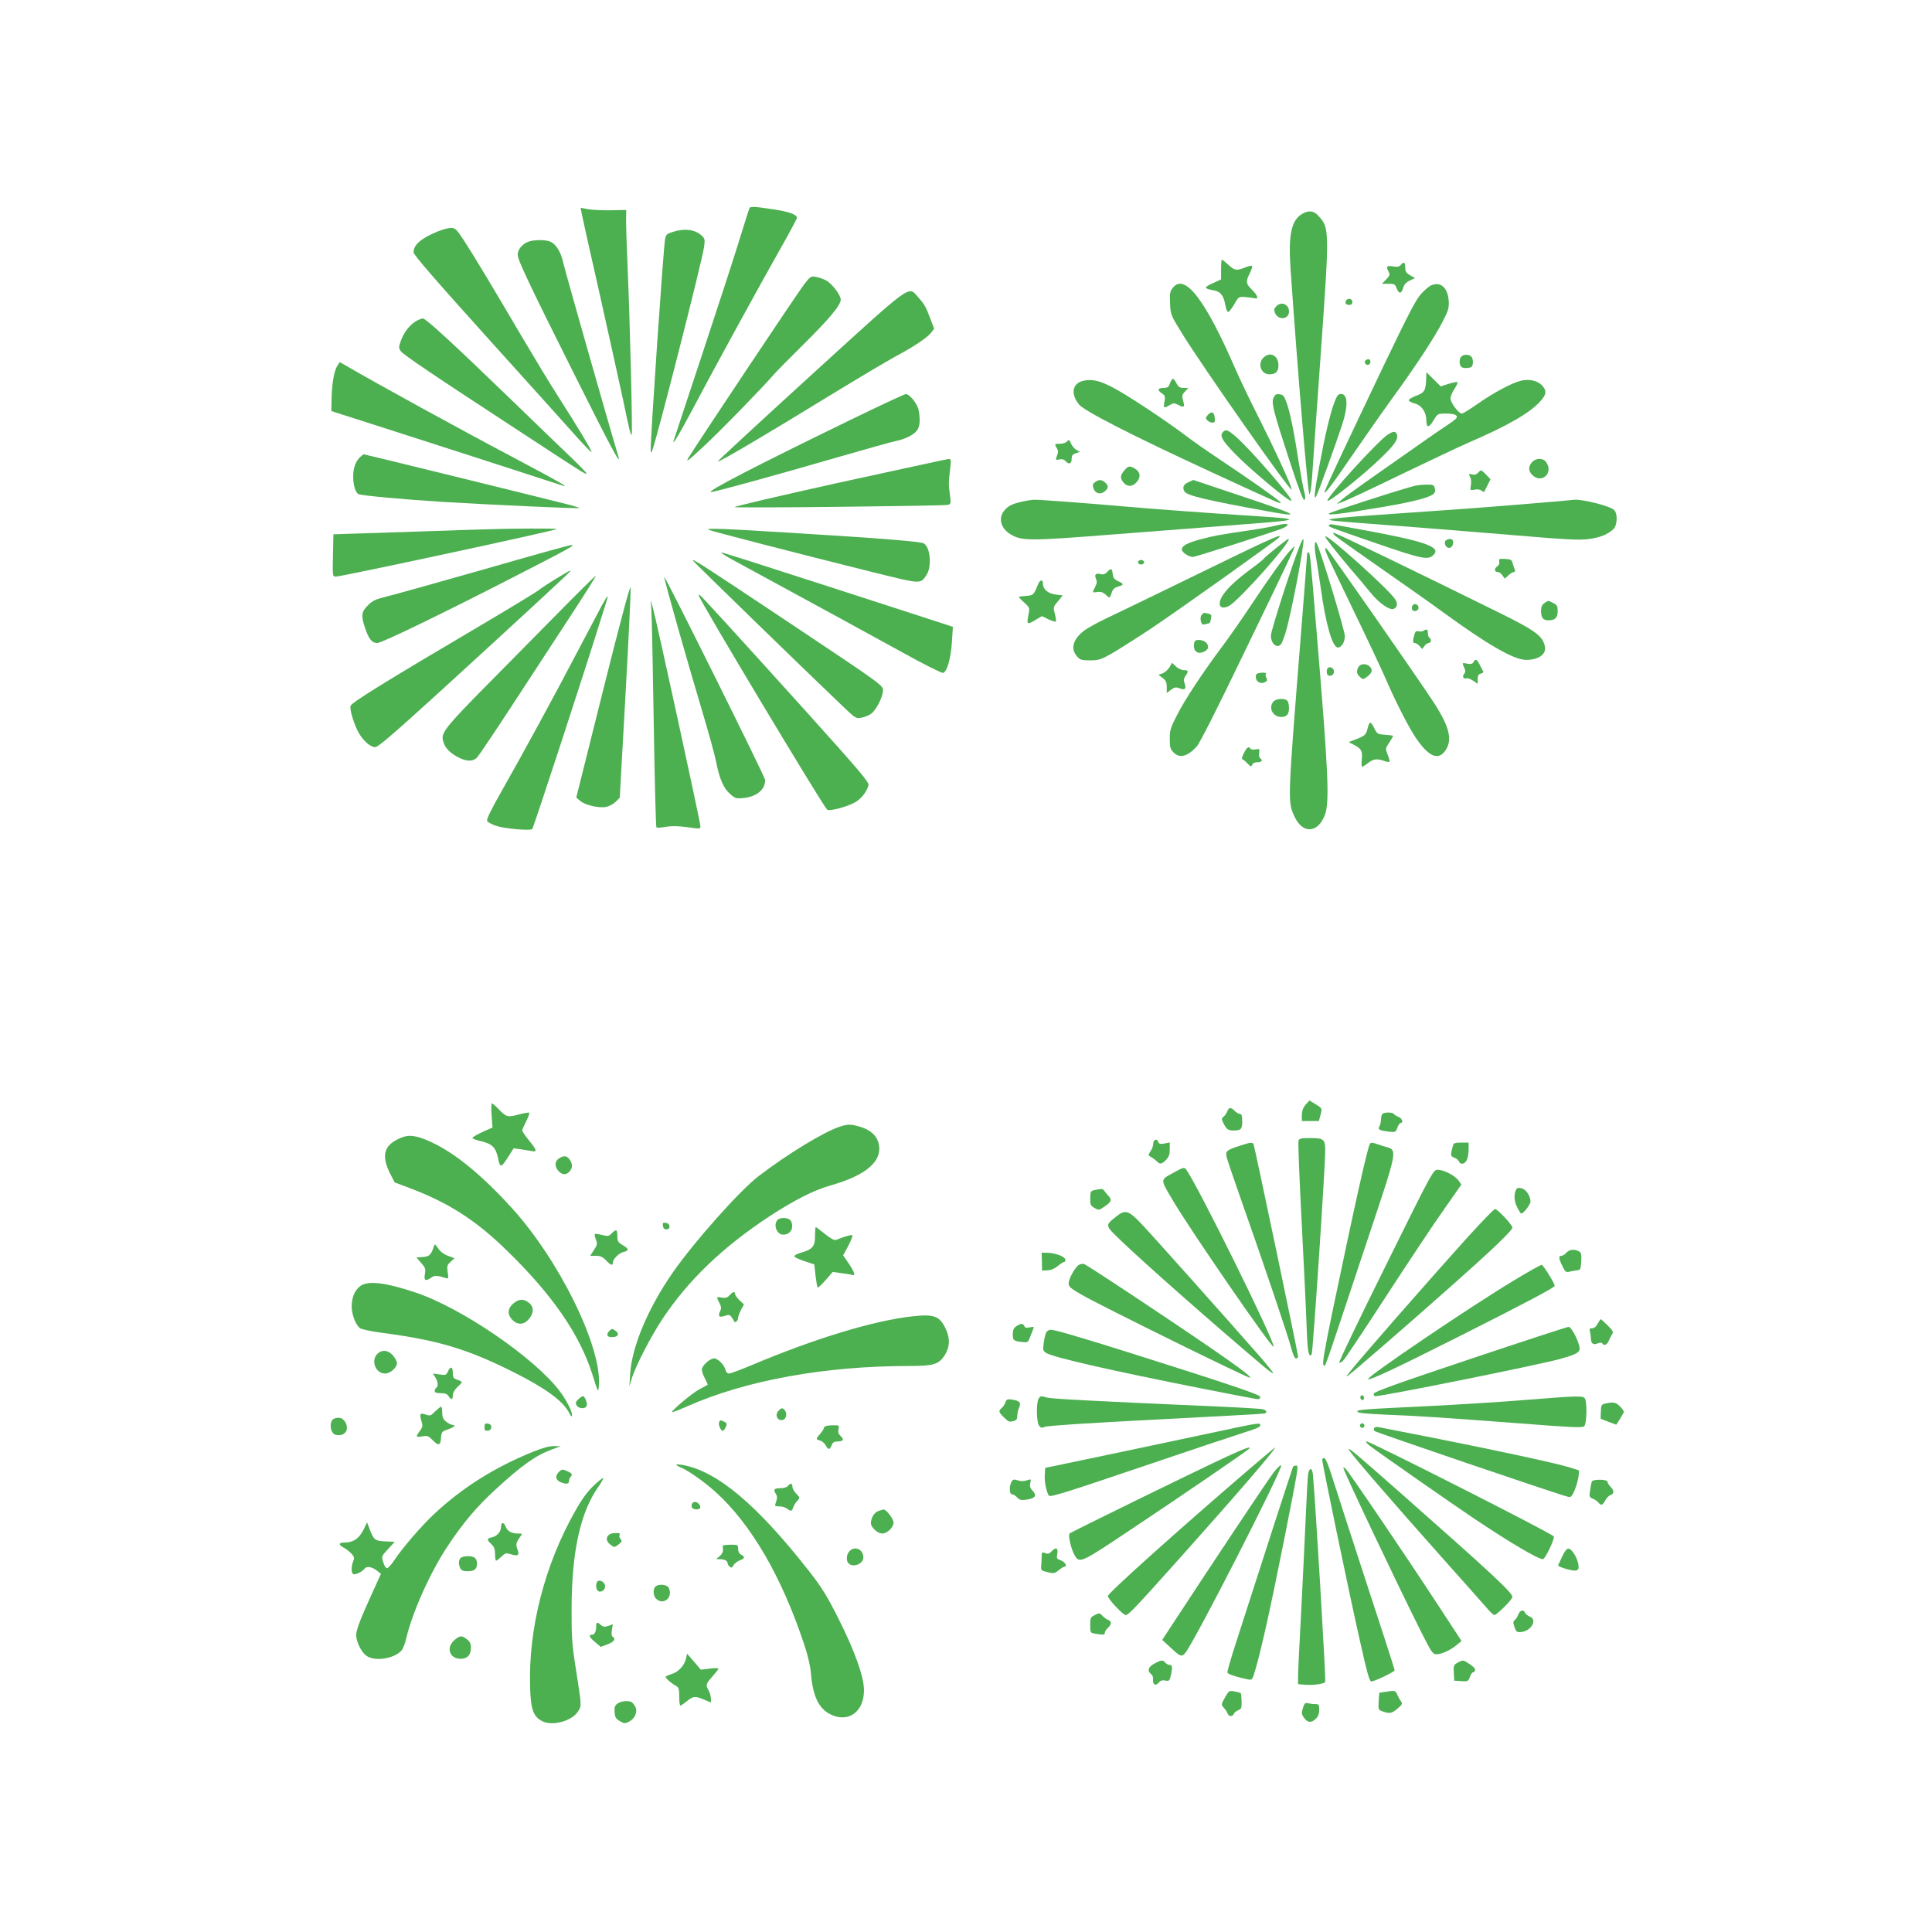<?xml version="1.0" standalone="no"?>
<!DOCTYPE svg PUBLIC "-//W3C//DTD SVG 20010904//EN"
 "http://www.w3.org/TR/2001/REC-SVG-20010904/DTD/svg10.dtd">
<svg version="1.0" xmlns="http://www.w3.org/2000/svg"
 width="1280pt" height="1280pt" viewBox="0 0 1280 1280"
 preserveAspectRatio="xMidYMid meet">
<g transform="translate(0,1280) scale(0.1,-0.1)"
fill="#4caf50" stroke="none">
<path d="M4966 11422 c-3 -5 -35 -105 -71 -223 -36 -118 -148 -459 -247 -759
-99 -300 -183 -552 -185 -560 -12 -40 37 42 129 215 138 262 444 820 577 1055
61 107 111 201 111 207 0 22 -54 41 -162 57 -120 18 -145 19 -152 8z"/>
<path d="M3854 11384 c4 -21 56 -255 116 -519 59 -264 129 -579 155 -700 51
-242 53 -250 60 -243 7 7 -12 773 -27 1108 -6 146 -11 291 -10 322 l1 57 -102
-2 c-56 -1 -124 2 -151 7 l-49 9 7 -39z"/>
<path d="M8624 11381 c-69 -42 -89 -141 -74 -359 47 -682 115 -1492 125 -1495
6 -1 13 45 18 113 4 63 30 435 58 825 58 820 58 825 -19 908 -30 32 -64 35
-108 8z"/>
<path d="M2899 11266 c-110 -45 -159 -88 -159 -138 0 -16 147 -186 496 -573
273 -302 537 -596 587 -652 50 -56 93 -100 96 -98 5 6 -93 168 -222 370 -50
77 -157 255 -240 395 -198 337 -318 537 -384 638 -49 74 -57 82 -86 82 -18 0
-57 -11 -88 -24z"/>
<path d="M4459 11264 c-42 -13 -47 -17 -53 -51 -12 -74 -97 -1319 -95 -1393 0
-23 1 -24 10 -5 24 52 332 1259 344 1351 6 45 5 54 -16 73 -43 40 -112 50
-190 25z"/>
<path d="M3494 11196 c-37 -16 -64 -51 -64 -84 0 -34 73 -189 376 -794 239
-478 312 -615 291 -542 -65 215 -358 1245 -366 1286 -14 65 -45 117 -81 135
-33 17 -117 16 -156 -1z"/>
<path d="M8090 11014 l0 -65 -56 -26 c-61 -27 -59 -35 9 -47 44 -8 64 -35 75
-96 4 -24 12 -45 18 -47 5 -2 23 20 40 49 30 53 30 53 75 50 24 -2 52 -6 62
-8 28 -9 20 19 -18 56 -41 39 -43 56 -14 111 11 23 18 44 14 47 -3 3 -20 0
-38 -7 -65 -26 -75 -25 -117 13 -22 20 -42 36 -45 36 -3 0 -5 -29 -5 -66z"/>
<path d="M9280 11044 c-10 -11 -23 -14 -52 -9 -41 7 -47 0 -27 -37 9 -17 6
-25 -17 -49 l-28 -29 43 0 c38 0 44 -3 54 -30 15 -39 32 -38 43 3 7 22 20 37
44 48 l35 17 -32 18 c-27 15 -33 25 -33 52 0 35 -10 41 -30 16z"/>
<path d="M5329 10918 c-38 -48 -713 -1060 -769 -1153 -19 -32 1 -17 99 75 111
102 388 387 469 480 16 19 103 107 192 195 173 171 250 263 250 300 0 30 -56
104 -95 126 -17 10 -46 20 -67 24 -35 7 -38 5 -79 -47z"/>
<path d="M7770 10893 c-19 -24 -21 -38 -18 -103 3 -74 4 -77 80 -200 136 -221
719 -1052 725 -1033 5 13 -99 240 -221 483 -57 113 -125 255 -151 315 -200
461 -336 638 -415 538z"/>
<path d="M9483 10910 c-13 -5 -42 -29 -65 -54 -35 -36 -82 -127 -253 -483
-246 -517 -380 -800 -388 -828 -12 -37 51 46 186 244 73 106 188 271 256 365
160 219 291 419 342 521 36 70 40 87 37 133 -7 87 -53 128 -115 102z"/>
<path d="M5367 10308 c-339 -309 -615 -564 -612 -566 6 -7 328 183 735 433
190 116 390 235 444 264 120 64 207 122 235 157 l20 26 -24 63 c-31 84 -40 99
-82 146 -68 75 -25 107 -716 -523z"/>
<path d="M8917 10806 c-7 -18 1 -26 25 -26 11 0 18 7 18 20 0 23 -35 28 -43 6z"/>
<path d="M8455 10770 c-15 -17 -16 -24 -7 -45 22 -49 92 -41 92 11 0 49 -52
70 -85 34z"/>
<path d="M2754 10671 c-41 -25 -80 -76 -99 -131 -14 -39 -14 -46 0 -66 15 -23
218 -160 820 -553 386 -253 405 -265 411 -259 3 3 -42 50 -99 104 -57 55 -236
226 -396 382 -392 379 -570 542 -589 542 -10 0 -31 -9 -48 -19z"/>
<path d="M8370 10430 c-40 -40 -15 -110 39 -110 43 0 61 18 61 60 0 65 -56 94
-100 50z"/>
<path d="M9682 10438 c-14 -14 -16 -47 -3 -66 5 -8 22 -12 42 -10 29 3 34 7
37 31 2 16 -2 35 -9 43 -14 17 -51 18 -67 2z"/>
<path d="M9044 10409 c-8 -14 11 -33 25 -25 16 10 13 36 -3 36 -8 0 -18 -5
-22 -11z"/>
<path d="M2236 10378 c-22 -34 -36 -111 -39 -212 l-2 -89 55 -18 c30 -9 321
-103 645 -207 325 -105 642 -207 705 -228 63 -20 122 -39 130 -42 47 -16 -33
30 -265 153 -418 221 -981 530 -1172 642 l-42 24 -15 -23z"/>
<path d="M9449 10295 c-3 -83 -10 -96 -67 -117 -29 -11 -51 -25 -49 -31 2 -6
21 -15 43 -21 44 -13 74 -58 74 -113 0 -49 17 -49 47 1 28 46 28 46 84 46 37
0 61 -5 68 -14 10 -12 -1 -23 -61 -63 -71 -47 -110 -74 -488 -340 -96 -67
-191 -136 -210 -153 l-35 -30 45 17 c25 9 198 90 385 181 187 90 390 186 450
212 251 108 400 194 468 269 43 47 46 70 15 106 -29 32 -84 46 -140 33 -58
-13 -184 -80 -290 -155 -49 -34 -95 -63 -103 -63 -21 0 -75 72 -75 100 0 14
12 43 26 63 14 21 23 41 20 45 -4 3 -30 -2 -59 -11 l-52 -17 -47 47 -48 47 -1
-39z"/>
<path d="M7186 10279 c-80 -13 -97 -84 -38 -158 35 -44 352 -206 882 -451 473
-218 466 -215 450 -195 -15 18 -195 145 -405 285 -77 51 -184 126 -237 167
-124 93 -373 258 -464 305 -83 44 -134 57 -188 47z"/>
<path d="M7751 10260 c-8 -24 -16 -30 -40 -30 -40 0 -46 -14 -15 -35 23 -15
25 -21 19 -56 -8 -44 -5 -46 34 -23 25 15 30 15 58 1 38 -20 44 -15 31 30 -8
30 -7 38 13 59 l22 24 -31 0 c-25 0 -35 6 -47 30 -9 17 -19 30 -24 30 -5 0
-14 -13 -20 -30z"/>
<path d="M5620 10011 c-619 -301 -946 -470 -909 -471 23 0 423 110 833 229
187 54 365 104 395 110 67 14 125 46 142 78 14 27 16 69 5 126 -8 42 -60 107
-85 106 -9 0 -180 -80 -381 -178z"/>
<path d="M8438 10166 c-16 -36 -3 -85 104 -414 63 -194 93 -271 100 -264 8 8
7 23 -1 54 -7 24 -23 113 -37 198 -31 203 -58 333 -81 395 -15 41 -23 51 -46
53 -21 3 -29 -2 -39 -22z"/>
<path d="M8840 10133 c-28 -75 -62 -219 -100 -424 -32 -173 -37 -227 -20 -197
12 19 129 343 171 471 42 127 39 207 -6 207 -19 0 -27 -10 -45 -57z"/>
<path d="M8006 10055 c-9 -9 -16 -20 -16 -24 0 -13 24 -31 43 -31 15 0 18 6
15 32 -4 37 -19 45 -42 23z"/>
<path d="M8100 9935 c-19 -23 -3 -52 73 -132 99 -104 371 -332 383 -321 12 13
-267 336 -364 421 -56 50 -72 56 -92 32z"/>
<path d="M9195 9921 c-61 -37 -414 -425 -400 -439 10 -11 240 173 353 283 90
86 117 125 107 155 -8 25 -22 25 -60 1z"/>
<path d="M7070 9876 c-7 -9 -28 -16 -46 -16 -38 0 -39 -2 -22 -30 10 -15 10
-27 1 -49 -11 -29 -10 -30 16 -25 18 4 32 0 40 -10 22 -26 41 -19 41 13 0 23
6 31 27 38 l28 10 -23 12 c-13 7 -29 26 -36 42 -11 26 -14 28 -26 15z"/>
<path d="M2382 9768 c-29 -32 -42 -71 -42 -127 0 -57 16 -107 36 -115 26 -10
299 -35 554 -51 314 -19 902 -46 907 -41 2 2 -25 11 -59 20 -123 32 -1360 336
-1367 336 -4 0 -17 -10 -29 -22z"/>
<path d="M5557 9602 c-389 -86 -700 -159 -690 -162 22 -7 1378 8 1411 15 22 5
23 8 16 63 -10 69 -10 87 1 175 7 62 6 67 -11 66 -11 -1 -338 -72 -727 -157z"/>
<path d="M10150 9738 c-26 -29 -25 -59 3 -86 62 -59 141 15 91 86 -20 29 -67
29 -94 0z"/>
<path d="M7453 9688 c-31 -35 -34 -54 -12 -82 25 -32 59 -33 87 -3 34 36 28
73 -15 96 -30 15 -37 14 -60 -11z"/>
<path d="M9795 9670 c-13 -14 -25 -18 -42 -13 -23 5 -24 4 -13 -17 7 -13 9
-36 5 -56 -6 -33 -5 -34 25 -28 18 4 36 1 45 -6 9 -7 16 -11 18 -9 1 2 11 22
22 44 l20 40 -31 32 c-31 32 -32 32 -49 13z"/>
<path d="M7255 9606 c-16 -12 -18 -19 -10 -43 12 -34 48 -42 76 -17 24 21 24
36 1 57 -23 21 -42 21 -67 3z"/>
<path d="M7873 9605 c-33 -14 -41 -36 -25 -62 16 -26 146 -57 536 -128 252
-46 230 -32 -164 100 -172 58 -314 105 -314 105 -1 -1 -16 -7 -33 -15z"/>
<path d="M9360 9578 c-146 -41 -547 -171 -555 -180 -14 -14 75 -4 325 38 208
34 330 64 364 89 13 10 17 21 12 39 -6 24 -11 26 -59 25 -28 0 -68 -5 -87 -11z"/>
<path d="M6770 9476 c-67 -15 -92 -28 -119 -62 -38 -48 -19 -115 41 -152 76
-47 120 -47 693 -2 292 22 669 52 838 65 393 29 407 36 122 54 -346 22 -737
51 -901 66 -239 21 -558 45 -591 44 -16 0 -53 -6 -83 -13z"/>
<path d="M10325 9479 c-49 -4 -207 -17 -350 -29 -250 -20 -379 -29 -900 -65
-132 -9 -249 -20 -260 -25 -22 -8 -8 -10 390 -40 143 -10 483 -38 755 -60 424
-36 505 -40 568 -31 76 11 122 30 160 64 28 26 31 106 5 129 -31 27 -207 71
-263 67 -8 -1 -55 -5 -105 -10z"/>
<path d="M8435 9314 c-33 -8 -105 -20 -160 -28 -191 -28 -240 -37 -313 -57
-96 -25 -132 -45 -132 -69 0 -19 45 -50 74 -50 14 0 504 156 584 186 43 16 57
35 25 33 -10 0 -45 -7 -78 -15z"/>
<path d="M8806 9321 c-7 -11 -23 -5 319 -123 300 -103 337 -110 373 -74 52 52
-57 90 -473 166 -93 17 -180 33 -192 35 -12 3 -24 1 -27 -4z"/>
<path d="M3215 9293 c-44 -1 -235 -7 -425 -14 -190 -6 -398 -13 -463 -15
l-118 -4 -3 -140 c-3 -138 -3 -140 19 -140 39 0 1453 304 1464 315 4 5 -316 4
-474 -2z"/>
<path d="M4695 9290 c21 -10 590 -157 1088 -281 324 -80 313 -80 355 -19 37
55 26 186 -18 210 -22 12 -280 33 -785 64 -539 34 -665 39 -640 26z"/>
<path d="M8845 9251 c11 -10 144 -105 295 -210 151 -105 337 -236 412 -291
306 -223 478 -322 560 -322 83 1 135 38 123 90 -14 68 -63 104 -287 215 -581
287 -1098 537 -1112 537 -6 0 -2 -9 9 -19z"/>
<path d="M8359 9201 c-59 -27 -286 -137 -505 -244 -220 -107 -452 -220 -517
-250 -65 -31 -136 -70 -158 -88 -71 -56 -87 -117 -45 -166 21 -25 30 -28 88
-28 57 0 71 5 143 45 43 25 160 99 260 165 191 128 841 591 851 606 9 15 -7
10 -117 -40z"/>
<path d="M8780 9245 c0 -10 77 -107 166 -212 44 -50 103 -121 132 -157 55 -69
128 -121 155 -110 24 9 29 35 11 63 -43 67 -464 445 -464 416z"/>
<path d="M8457 9171 c-41 -33 -78 -64 -82 -70 -3 -6 -40 -36 -81 -66 -97 -72
-151 -121 -186 -169 -49 -68 -29 -113 35 -80 66 35 429 444 393 444 -3 0 -38
-27 -79 -59z"/>
<path d="M8615 9194 c-45 -107 -195 -571 -195 -605 0 -54 41 -89 68 -56 5 6
19 42 30 78 37 122 129 605 117 617 -2 2 -11 -13 -20 -34z"/>
<path d="M9581 9221 c-19 -12 -4 -51 19 -51 10 0 21 9 25 20 11 34 -12 51 -44
31z"/>
<path d="M8711 9178 c0 -18 4 -55 10 -83 5 -27 18 -115 30 -195 33 -239 77
-390 113 -390 24 0 46 36 46 76 0 33 -133 476 -179 597 -14 36 -21 34 -20 -5z"/>
<path d="M3210 9029 c-305 -87 -595 -168 -645 -180 -76 -19 -96 -28 -127 -59
-45 -44 -47 -69 -18 -155 25 -71 45 -95 80 -95 30 0 448 203 932 452 345 177
383 198 353 197 -11 0 -270 -72 -575 -160z"/>
<path d="M8548 9153 c-41 -45 -140 -182 -255 -356 -59 -89 -146 -214 -193
-277 -129 -172 -249 -353 -302 -458 -43 -83 -48 -100 -48 -158 0 -56 4 -68 25
-89 40 -41 90 -28 152 37 20 21 131 240 318 628 290 599 337 700 332 700 -2 0
-15 -12 -29 -27z"/>
<path d="M8780 9163 c0 -18 21 -63 190 -413 89 -184 182 -382 207 -439 64
-149 148 -315 199 -393 87 -131 153 -161 201 -89 48 71 25 159 -82 323 -116
176 -676 980 -706 1013 -6 5 -9 5 -9 -2z"/>
<path d="M4845 9096 c624 -339 922 -502 1133 -618 138 -77 260 -138 270 -136
26 5 52 97 59 209 l6 96 -64 21 c-35 12 -377 122 -759 246 -383 124 -702 226
-710 226 -8 0 21 -20 65 -44z"/>
<path d="M8660 9128 c0 -7 -18 -240 -40 -518 -90 -1127 -89 -1119 -45 -1217
53 -119 155 -115 202 6 33 85 24 280 -53 1201 -43 525 -45 540 -55 540 -5 0
-9 -6 -9 -12z"/>
<path d="M9933 9079 c3 -12 -2 -24 -15 -33 -21 -15 -17 -36 7 -36 8 0 21 -10
29 -22 l16 -22 23 22 c13 12 29 22 36 22 9 0 11 6 6 18 -4 9 -10 28 -14 42 -5
21 -12 25 -50 27 -38 2 -43 0 -38 -18z"/>
<path d="M4590 9087 c0 -5 724 -709 983 -956 95 -91 98 -93 134 -86 21 4 49
15 64 26 34 24 79 113 79 156 0 32 -9 39 -616 444 -587 391 -644 428 -644 416z"/>
<path d="M7540 9075 c0 -8 9 -15 20 -15 11 0 20 7 20 15 0 8 -9 15 -20 15 -11
0 -20 -7 -20 -15z"/>
<path d="M7335 9010 c-12 -13 -25 -18 -41 -14 -34 9 -45 -2 -33 -30 8 -18 7
-30 -5 -54 -21 -40 -21 -39 15 -34 22 3 37 -2 55 -18 27 -26 26 -26 40 15 6
21 19 32 42 39 40 11 40 17 -1 36 -25 12 -33 22 -35 48 -4 37 -12 40 -37 12z"/>
<path d="M3689 8969 c-46 -28 -100 -63 -119 -78 -19 -15 -190 -119 -378 -230
-636 -375 -859 -513 -869 -537 -7 -19 13 -95 44 -161 28 -60 83 -113 119 -113
19 0 120 87 422 362 458 418 872 800 872 805 0 6 -8 2 -91 -48z"/>
<path d="M3671 8712 c-150 -152 -358 -362 -461 -467 -240 -243 -284 -297 -277
-341 8 -49 35 -82 91 -115 62 -35 109 -38 138 -6 11 12 127 184 256 382 129
198 302 463 384 588 82 126 148 231 146 233 -2 2 -127 -121 -277 -274z"/>
<path d="M4401 8977 c-2 -16 158 -578 264 -932 34 -115 71 -248 80 -295 22
-111 49 -173 93 -211 33 -29 40 -31 89 -26 87 9 144 57 142 120 0 20 -667
1361 -668 1344z"/>
<path d="M6875 8923 c-26 -65 -30 -68 -79 -71 -25 -2 -46 -5 -46 -7 0 -3 16
-20 37 -38 36 -34 36 -34 26 -85 -12 -60 -7 -63 51 -27 l39 23 43 -21 c24 -11
46 -18 49 -15 3 3 0 26 -6 50 -12 44 -12 47 20 84 l32 39 -47 6 c-49 6 -84 34
-84 70 0 34 -21 30 -35 -8z"/>
<path d="M3996 8228 l-178 -712 26 -22 c32 -28 122 -49 171 -40 21 4 50 20 64
34 l27 27 38 680 c21 374 36 695 34 713 -2 21 -67 -221 -182 -680z"/>
<path d="M4630 8854 c0 -23 815 -1382 850 -1418 13 -13 135 19 186 49 41 24
75 67 88 112 6 19 -56 92 -405 480 -436 483 -709 783 -715 783 -2 0 -4 -3 -4
-6z"/>
<path d="M3987 8788 c-19 -35 -87 -164 -152 -288 -170 -325 -370 -692 -502
-924 -83 -147 -112 -205 -105 -216 5 -8 31 -22 58 -31 55 -19 223 -34 240 -22
8 6 353 1061 465 1423 12 36 24 77 29 93 14 43 4 32 -33 -35z"/>
<path d="M4315 8770 c3 -30 10 -368 16 -750 6 -382 14 -698 18 -702 3 -3 30
-2 60 4 37 6 80 6 134 -1 102 -14 97 -14 97 8 0 24 -294 1375 -315 1446 l-14
50 4 -55z"/>
<path d="M10232 8804 c-16 -11 -22 -25 -22 -53 0 -43 14 -61 48 -61 44 0 62
17 62 60 0 34 -4 42 -30 55 -35 18 -31 18 -58 -1z"/>
<path d="M9356 8784 c-4 -10 -2 -22 3 -27 14 -14 43 0 39 20 -4 24 -34 28 -42
7z"/>
<path d="M7961 8726 c-7 -8 -9 -25 -5 -41 6 -23 10 -26 33 -20 31 8 27 4 34
36 6 22 3 28 -16 33 -31 8 -33 8 -46 -8z"/>
<path d="M9431 8621 c-7 -5 -21 -6 -31 -4 -21 5 -25 0 -35 -44 -5 -25 -3 -33
8 -33 7 0 22 -9 32 -20 l18 -20 14 20 c8 11 21 20 29 20 16 0 19 26 4 35 -5 3
-10 17 -10 31 0 25 -7 29 -29 15z"/>
<path d="M7917 8553 c-4 -3 -7 -19 -7 -34 0 -37 29 -54 64 -38 32 15 38 32 20
58 -15 20 -62 29 -77 14z"/>
<path d="M9762 8413 c-7 -12 -17 -14 -41 -10 -35 7 -35 7 -20 -27 9 -20 9 -29
0 -40 -15 -18 -6 -37 14 -30 8 3 28 -4 45 -16 l30 -21 0 31 c0 24 5 33 20 37
12 3 19 8 18 12 -2 3 -12 23 -23 44 -21 41 -29 45 -43 20z"/>
<path d="M7748 8379 c-10 -16 -30 -34 -45 -40 l-28 -10 28 -21 c21 -16 27 -28
27 -59 l0 -40 28 21 c23 17 33 19 56 10 37 -14 47 -5 35 30 -8 23 -7 34 5 52
22 31 20 38 -11 38 -15 0 -38 11 -53 25 l-25 24 -17 -30z"/>
<path d="M9000 8381 c-15 -29 -12 -46 10 -66 20 -18 21 -18 48 2 33 25 38 45
17 67 -22 22 -62 20 -75 -3z"/>
<path d="M8797 8374 c-10 -10 -9 -42 2 -48 18 -11 42 6 39 28 -3 21 -28 33
-41 20z"/>
<path d="M8348 8342 c-22 -3 -28 -9 -28 -27 0 -31 32 -50 60 -35 16 8 18 15
10 29 -5 10 -7 21 -4 24 9 8 -9 13 -38 9z"/>
<path d="M8437 8152 c-36 -40 -4 -102 51 -102 37 0 52 17 52 60 0 20 -5 41
-12 48 -18 18 -73 14 -91 -6z"/>
<path d="M9061 7975 c-12 -47 -16 -50 -101 -82 l-25 -10 32 -16 c53 -28 61
-41 55 -96 -2 -28 -1 -51 2 -51 4 0 22 11 40 25 36 28 57 30 105 14 18 -6 34
-9 37 -6 3 2 -3 23 -12 46 -16 41 -16 42 10 81 14 22 26 42 26 44 0 3 -24 6
-52 8 -49 3 -54 6 -70 37 -27 55 -34 56 -47 6z"/>
<path d="M8241 7810 c-11 -22 -16 -40 -11 -40 5 0 20 -12 34 -27 22 -23 26
-25 32 -10 4 11 17 17 35 17 29 0 38 13 18 26 -6 3 -9 20 -7 36 4 27 3 28 -23
23 -15 -3 -30 -1 -34 4 -11 19 -23 12 -44 -29z"/>
<path d="M8651 5482 c-17 -19 -25 -40 -26 -68 l0 -41 56 0 57 0 11 41 c11 45
12 43 -39 74 l-35 21 -24 -27z"/>
<path d="M3257 5410 l6 -80 -67 -30 c-36 -17 -66 -34 -66 -39 0 -5 26 -15 58
-22 72 -17 97 -41 112 -113 13 -66 20 -65 71 16 l32 50 46 -6 c25 -4 58 -9 74
-12 38 -8 34 6 -18 70 -25 31 -45 60 -45 66 0 6 12 33 26 61 14 28 23 53 20
57 -3 3 -35 -3 -70 -12 -73 -20 -82 -17 -135 38 -19 20 -38 36 -42 36 -4 0 -5
-36 -2 -80z"/>
<path d="M8131 5437 c-5 -13 -16 -29 -25 -36 -14 -12 -14 -16 1 -45 19 -38 30
-46 65 -46 50 0 58 9 58 61 0 37 -4 49 -15 49 -8 0 -24 9 -35 20 -26 26 -38
25 -49 -3z"/>
<path d="M9163 5423 c-7 -2 -13 -18 -13 -34 0 -17 -5 -39 -10 -49 -13 -24 -4
-29 58 -37 48 -5 49 -5 60 26 6 17 16 31 21 31 21 0 11 31 -13 40 -13 5 -27
14 -31 19 -6 11 -50 14 -72 4z"/>
<path d="M5565 5336 c-104 -33 -353 -185 -540 -329 -123 -94 -426 -434 -567
-637 -165 -237 -273 -494 -283 -675 l-5 -80 15 50 c22 76 125 278 203 395 172
259 400 478 712 683 163 106 290 171 399 202 244 69 353 165 321 284 -13 49
-55 86 -122 106 -61 18 -80 18 -133 1z"/>
<path d="M2668 5266 c-123 -45 -147 -116 -82 -244 l29 -56 96 -36 c260 -98
438 -212 643 -411 305 -296 488 -561 572 -829 37 -119 38 -121 42 -67 18 258
-265 832 -580 1177 -209 229 -392 375 -555 444 -78 33 -121 38 -165 22z"/>
<path d="M8603 5243 c-4 -9 6 -253 21 -542 15 -289 30 -604 33 -699 6 -161 13
-197 33 -176 8 9 90 1240 90 1351 0 76 -9 83 -105 83 -52 0 -67 -3 -72 -17z"/>
<path d="M7647 5243 c-4 -3 -7 -15 -7 -25 0 -10 -8 -31 -17 -45 -17 -25 -17
-27 1 -37 11 -6 28 -19 38 -28 24 -24 32 -23 63 7 19 20 25 36 25 71 l0 45
-35 -7 c-27 -5 -36 -3 -41 10 -7 17 -16 20 -27 9z"/>
<path d="M8220 5211 c-92 -29 -102 -38 -94 -74 3 -17 54 -164 111 -327 133
-377 295 -855 318 -942 11 -42 23 -68 31 -68 8 0 14 6 14 13 0 20 -289 1397
-295 1407 -8 13 -20 12 -85 -9z"/>
<path d="M9076 5221 c-17 -26 -104 -421 -252 -1129 -48 -234 -64 -326 -56
-334 14 -14 -14 -91 255 717 256 769 243 698 134 734 -69 24 -74 24 -81 12z"/>
<path d="M9627 5213 c-19 -68 -18 -73 8 -83 14 -5 28 -17 31 -25 9 -24 40 -18
52 10 7 14 12 46 12 70 l0 45 -49 0 c-39 0 -51 -4 -54 -17z"/>
<path d="M3702 5124 c-28 -19 -28 -53 -2 -82 25 -27 51 -28 73 -4 21 23 22 51
1 80 -18 26 -41 28 -72 6z"/>
<path d="M7772 5029 c-86 -47 -86 -39 -4 -178 111 -191 663 -992 670 -973 10
30 -506 1076 -580 1174 -12 16 -18 15 -86 -23z"/>
<path d="M9181 4415 c-173 -349 -312 -638 -308 -642 4 -4 16 2 26 13 11 10
139 202 285 427 146 224 317 482 382 573 l116 166 -19 27 c-24 33 -98 71 -138
71 -30 -1 -33 -6 -344 -635z"/>
<path d="M7264 4918 c-40 -8 -40 -9 -41 -56 -1 -43 3 -50 28 -65 29 -16 31
-16 69 11 44 30 48 44 23 70 -10 10 -22 26 -28 34 -8 12 -18 13 -51 6z"/>
<path d="M10047 4923 c-18 -31 -17 -77 3 -118 12 -25 25 -45 28 -45 16 0 62
60 62 80 0 26 -18 61 -39 77 -18 14 -48 17 -54 6z"/>
<path d="M9728 4608 c-269 -298 -741 -837 -798 -913 -14 -18 -14 -18 7 -4 29
20 390 333 683 593 266 236 400 364 400 383 0 18 -99 123 -115 123 -7 0 -86
-82 -177 -182z"/>
<path d="M7395 4740 c-75 -60 -75 -57 28 -156 152 -147 623 -562 950 -838 32
-27 60 -47 62 -44 3 2 -35 49 -82 104 -236 269 -726 818 -792 887 -85 89 -106
95 -166 47z"/>
<path d="M5152 4718 c-31 -31 -6 -98 37 -98 49 0 74 46 51 91 -12 22 -68 27
-88 7z"/>
<path d="M4392 4678 c2 -15 10 -23 23 -23 30 0 27 39 -3 43 -20 3 -23 0 -20
-20z"/>
<path d="M5400 4611 c0 -69 -17 -89 -95 -111 -25 -7 -44 -18 -42 -24 2 -6 32
-20 68 -32 l64 -21 8 -74 c5 -40 11 -76 14 -79 3 -3 26 19 53 49 l47 54 58 -8
c32 -4 64 -9 72 -12 23 -9 14 20 -24 76 l-37 54 34 63 c18 35 31 66 27 70 -5
5 -54 -8 -108 -31 -11 -4 -35 9 -73 39 -31 25 -58 46 -61 46 -3 0 -5 -27 -5
-59z"/>
<path d="M4053 4629 c-19 -20 -26 -21 -64 -11 -24 6 -46 9 -48 6 -3 -3 0 -19
7 -36 11 -29 9 -36 -13 -70 l-25 -38 38 0 c29 0 45 -7 67 -30 31 -33 45 -38
45 -16 0 24 40 64 70 71 39 9 38 21 -5 46 -30 18 -35 26 -35 60 0 45 -7 48
-37 18z"/>
<path d="M2875 4544 c-18 -57 -30 -69 -73 -72 l-43 -3 31 -36 c28 -31 31 -40
25 -74 -8 -44 4 -50 43 -23 22 15 36 15 91 -2 23 -7 24 -6 17 37 -6 40 -4 48
19 69 l26 24 -43 16 c-26 9 -51 28 -65 49 -20 29 -23 31 -28 15z"/>
<path d="M10377 4500 c-9 -11 -24 -20 -32 -20 -20 0 -19 -16 6 -68 19 -39 24
-43 48 -37 14 3 37 8 50 9 22 2 24 8 27 59 3 47 0 58 -16 67 -30 16 -64 12
-83 -10z"/>
<path d="M6903 4441 l1 -59 37 2 c23 1 48 12 68 29 18 15 37 27 43 27 5 0 8 7
6 16 -4 20 -70 44 -120 44 l-37 0 2 -59z"/>
<path d="M7148 4420 c-25 -15 -68 -92 -68 -123 0 -22 13 -33 90 -77 133 -76
1099 -552 1112 -548 19 7 -196 158 -726 511 -198 132 -366 241 -375 243 -9 2
-24 -1 -33 -6z"/>
<path d="M10034 4319 c-281 -168 -983 -643 -970 -656 10 -10 186 73 601 282
449 226 635 325 635 336 0 17 -76 139 -86 139 -7 0 -88 -45 -180 -101z"/>
<path d="M2385 4278 c-36 -28 -55 -76 -55 -135 0 -51 26 -119 54 -142 10 -8
75 -22 152 -32 365 -48 558 -106 859 -256 219 -110 333 -193 375 -272 15 -28
19 -31 20 -15 0 25 -40 103 -83 159 -170 223 -654 553 -958 653 -201 67 -314
79 -364 40z"/>
<path d="M4834 4219 c-14 -16 -27 -20 -51 -16 -38 7 -38 6 -17 -35 13 -24 14
-36 5 -55 -16 -34 -6 -44 31 -31 26 9 33 8 44 -7 7 -10 15 -22 17 -28 5 -16
27 2 27 21 0 10 9 34 19 53 l20 37 -30 28 c-16 15 -29 34 -29 41 0 19 -14 16
-36 -8z"/>
<path d="M3401 4164 c-39 -33 -41 -74 -6 -109 35 -35 76 -33 109 6 34 40 34
81 0 108 -36 28 -66 26 -103 -5z"/>
<path d="M6046 4079 c-256 -28 -640 -144 -1065 -323 -74 -31 -142 -56 -151
-56 -11 0 -20 10 -24 26 -9 33 -50 74 -75 74 -28 0 -81 -48 -81 -74 0 -12 9
-39 21 -60 11 -21 19 -39 17 -41 -2 -1 -26 -14 -54 -29 -49 -26 -189 -144
-181 -152 2 -2 49 16 105 41 385 170 907 265 1465 265 160 0 195 10 234 68 36
55 39 111 10 175 -40 88 -77 102 -221 86z"/>
<path d="M10585 4030 c-10 -19 -23 -30 -36 -30 -17 0 -20 -4 -15 -22 3 -13 6
-32 6 -43 1 -36 14 -47 43 -36 17 7 28 7 32 1 12 -19 33 -10 44 18 6 15 16 34
22 43 10 13 5 23 -29 57 -23 23 -44 42 -47 42 -2 0 -11 -13 -20 -30z"/>
<path d="M6733 4013 c-17 -11 -23 -25 -23 -54 0 -41 6 -45 73 -51 24 -3 30 2
41 32 7 19 17 43 21 54 7 16 5 17 -22 12 -23 -5 -32 -3 -36 8 -8 20 -25 19
-54 -1z"/>
<path d="M9740 3796 c-476 -159 -636 -217 -638 -229 -2 -9 2 -17 9 -17 55 0
1057 202 1219 245 120 33 142 46 134 83 -13 56 -55 132 -72 131 -9 0 -303 -96
-652 -213z"/>
<path d="M4035 3980 c-23 -26 -9 -43 31 -38 34 4 38 25 8 44 -18 13 -23 12
-39 -6z"/>
<path d="M6932 3973 c-6 -10 -13 -41 -17 -70 -6 -47 -5 -53 17 -67 44 -28 412
-113 1029 -235 196 -39 364 -71 373 -71 9 0 16 7 16 15 0 15 -209 85 -870 294
-341 107 -491 151 -519 151 -11 0 -24 -8 -29 -17z"/>
<path d="M2500 3830 c-45 -45 -11 -130 51 -130 35 0 79 39 79 69 0 11 -12 33
-26 50 -31 37 -74 41 -104 11z"/>
<path d="M2968 3714 c-11 -24 -16 -26 -56 -20 l-44 6 16 -25 c18 -27 21 -61 6
-70 -5 -3 -10 -13 -10 -21 0 -10 12 -14 40 -14 29 0 43 -5 52 -20 17 -27 28
-25 28 6 0 16 12 37 30 54 17 15 30 30 30 33 0 3 -13 10 -30 16 -26 8 -30 15
-30 45 0 42 -16 47 -32 10z"/>
<path d="M9015 3550 c-4 -6 -3 -16 3 -22 6 -6 12 -6 17 2 4 6 3 16 -3 22 -6 6
-12 6 -17 -2z"/>
<path d="M3832 3530 c-18 -17 -20 -25 -12 -40 13 -24 58 -27 67 -4 6 17 -12
64 -25 64 -4 0 -18 -9 -30 -20z"/>
<path d="M6880 3531 c-15 -29 -13 -154 4 -176 12 -16 18 -17 39 -8 16 7 297
26 734 48 389 20 714 38 721 40 21 8 13 23 -15 29 -16 3 -134 10 -263 16 -800
35 -1129 52 -1160 60 -47 13 -48 13 -60 -9z"/>
<path d="M10105 3525 c-154 -13 -435 -30 -625 -40 -458 -22 -492 -24 -487 -38
2 -8 60 -14 178 -19 210 -8 379 -19 907 -59 320 -25 405 -29 417 -19 19 16 21
170 3 188 -15 15 -54 14 -393 -13z"/>
<path d="M6661 3508 c-5 -13 -16 -30 -25 -37 -22 -19 -20 -27 15 -61 35 -33
34 -32 67 -24 16 5 22 14 22 35 0 15 5 40 12 54 14 32 4 44 -45 52 -32 5 -38
3 -46 -19z"/>
<path d="M10636 3501 c-26 -5 -28 -10 -30 -53 -1 -27 -2 -48 -1 -48 0 0 23 -9
52 -20 l51 -19 24 37 c12 20 24 41 26 45 3 5 -8 22 -24 38 -28 29 -44 32 -98
20z"/>
<path d="M2883 3449 c-28 -29 -34 -31 -62 -21 -38 13 -43 6 -29 -42 10 -32 9
-40 -10 -66 -30 -40 -28 -44 16 -36 34 5 42 2 67 -24 40 -41 53 -38 57 13 3
40 5 43 46 57 41 14 56 30 28 30 -7 0 -25 9 -40 21 -20 16 -26 29 -26 60 0 21
-3 39 -8 39 -4 0 -21 -14 -39 -31z"/>
<path d="M5156 3451 c-23 -26 -6 -64 27 -59 25 3 35 41 17 64 -16 19 -23 18
-44 -5z"/>
<path d="M2218 3403 c-40 -10 -34 -99 6 -109 59 -14 94 33 63 85 -16 26 -36
33 -69 24z"/>
<path d="M4764 3376 c-6 -16 12 -56 25 -56 4 0 13 11 19 25 10 21 9 26 -8 35
-25 13 -30 13 -36 -4z"/>
<path d="M3210 3345 c0 -22 4 -26 23 -23 14 2 22 10 22 23 0 13 -8 21 -22 23
-19 3 -23 -1 -23 -23z"/>
<path d="M8060 3314 c-140 -30 -453 -96 -695 -147 l-440 -92 -3 -47 c-3 -46
10 -110 27 -137 8 -12 117 22 603 187 326 111 639 215 696 233 67 20 102 35
102 45 0 20 -5 19 -290 -42z"/>
<path d="M9010 3355 c0 -8 7 -15 15 -15 8 0 15 7 15 15 0 8 -7 15 -15 15 -8 0
-15 -7 -15 -15z"/>
<path d="M5460 3343 c0 -6 -11 -25 -25 -41 -31 -37 -31 -38 -2 -46 13 -3 29
-17 37 -31 17 -32 28 -32 40 0 7 19 17 25 39 25 38 0 46 13 20 36 -14 13 -18
25 -14 45 6 27 6 27 -44 26 -32 -1 -51 -7 -51 -14z"/>
<path d="M9104 3339 c-3 -6 -2 -15 3 -20 9 -9 1213 -419 1276 -434 25 -7 29
-4 49 41 11 27 23 67 26 91 l4 41 -66 21 c-87 27 -491 114 -906 196 -184 36
-345 68 -357 70 -12 3 -25 0 -29 -6z"/>
<path d="M9081 3217 c76 -57 538 -379 681 -475 245 -164 428 -272 460 -272 15
0 81 138 72 151 -11 19 -1215 629 -1240 629 -10 0 1 -13 27 -33z"/>
<path d="M3530 3181 c-251 -101 -467 -237 -653 -411 -85 -80 -209 -223 -264
-306 -20 -30 -42 -54 -49 -54 -7 0 -19 18 -25 40 -12 39 -12 40 32 87 l44 48
-62 3 c-69 3 -76 9 -103 78 l-18 48 -26 -53 c-29 -56 -67 -81 -126 -81 -37 0
-39 -15 -2 -34 15 -8 37 -25 50 -39 19 -20 21 -28 12 -51 -16 -42 -13 -86 6
-86 20 0 56 19 70 38 13 18 51 11 84 -16 l24 -19 -61 -134 c-79 -174 -103
-237 -103 -274 1 -42 32 -108 65 -133 54 -42 186 -23 236 34 9 11 22 44 29 74
41 177 161 445 278 620 105 157 190 257 315 372 175 161 264 224 371 264 l61
23 -45 0 c-30 1 -77 -12 -140 -38z"/>
<path d="M8135 3153 c-193 -89 -1039 -503 -1049 -513 -11 -11 11 -105 33 -143
33 -57 38 -55 383 176 303 201 751 508 773 528 22 21 -27 4 -140 -48z"/>
<path d="M8284 3073 c-480 -412 -944 -828 -944 -847 0 -19 100 -126 118 -126
19 0 64 48 370 390 375 420 634 720 619 720 -1 0 -75 -62 -163 -137z"/>
<path d="M8938 3193 c16 -30 292 -349 611 -707 152 -170 291 -327 309 -348 19
-21 37 -38 42 -38 17 0 120 103 120 120 0 28 -142 160 -721 671 -332 293 -375
329 -361 302z"/>
<path d="M8760 3130 c0 -26 180 -893 251 -1206 48 -214 62 -264 75 -264 20 0
154 64 154 74 0 6 -85 270 -189 586 -103 316 -205 630 -226 698 -24 76 -43
122 -52 122 -7 0 -13 -4 -13 -10z"/>
<path d="M4480 3096 c0 -3 16 -13 36 -21 46 -19 152 -94 224 -159 236 -213
440 -563 589 -1014 24 -72 41 -146 44 -192 12 -146 52 -230 127 -267 120 -61
226 16 224 162 -1 89 -62 259 -169 471 -74 148 -109 204 -191 310 -349 446
-615 670 -846 709 -21 3 -38 4 -38 1z"/>
<path d="M8437 3043 c-39 -51 -373 -552 -665 -998 l-72 -110 57 -52 c61 -58
72 -62 95 -35 55 61 645 1216 636 1243 -2 7 -25 -15 -51 -48z"/>
<path d="M8567 3083 c-4 -7 -214 -654 -399 -1231 -21 -68 -38 -128 -36 -134 4
-10 67 -31 134 -44 30 -6 31 -6 52 67 38 129 101 412 187 844 100 507 100 505
81 505 -8 0 -17 -3 -19 -7z"/>
<path d="M8900 3075 c0 -18 345 -746 515 -1086 70 -138 77 -149 103 -149 33 0
97 30 136 64 l29 24 -153 234 c-219 335 -598 894 -616 908 -7 7 -14 9 -14 5z"/>
<path d="M3701 3046 c-26 -27 -19 -53 16 -67 37 -14 53 -11 53 9 0 10 5 23 12
30 14 14 6 23 -33 39 -23 10 -30 8 -48 -11z"/>
<path d="M8666 3028 c-3 -24 -10 -158 -16 -298 -6 -140 -20 -419 -30 -620 -11
-201 -20 -388 -20 -416 l0 -52 48 -4 c52 -4 119 5 132 18 6 7 -66 1215 -82
1378 -5 47 -26 43 -32 -6z"/>
<path d="M3932 2956 c-40 -38 -78 -90 -120 -165 -203 -357 -312 -781 -300
-1167 4 -152 22 -199 84 -229 68 -32 195 4 234 67 24 38 24 31 -15 283 -25
157 -29 207 -28 395 0 379 59 645 179 812 19 28 33 52 30 55 -3 3 -31 -20 -64
-51z"/>
<path d="M6701 2982 c-16 -31 -14 -82 4 -82 8 0 23 -9 34 -21 16 -17 26 -20
66 -14 55 9 66 27 36 59 -17 18 -20 30 -15 51 6 25 5 27 -17 19 -28 -9 -45 -9
-76 1 -16 5 -24 2 -32 -13z"/>
<path d="M10546 2984 c-2 -6 -8 -32 -11 -58 -7 -42 -5 -46 17 -55 13 -5 30
-16 37 -25 19 -23 28 -20 46 13 8 16 24 32 35 36 25 8 26 29 0 55 -11 11 -20
26 -20 33 0 17 -97 18 -104 1z"/>
<path d="M5220 2955 c-7 -9 -29 -15 -51 -15 -41 0 -47 -8 -28 -39 9 -13 9 -26
1 -50 -11 -31 -10 -31 21 -31 18 0 41 -7 51 -15 27 -20 33 -19 41 8 4 12 16
32 27 43 19 22 19 22 -6 47 -14 15 -26 35 -26 47 0 24 -13 26 -30 5z"/>
<path d="M4584 2835 c-8 -21 4 -35 32 -35 26 0 32 18 12 38 -16 16 -37 15 -44
-3z"/>
<path d="M5819 2789 c-27 -10 -49 -46 -49 -80 0 -28 44 -69 75 -69 33 0 75 41
75 73 0 24 -49 88 -67 86 -4 0 -20 -5 -34 -10z"/>
<path d="M3320 2687 c0 -33 -26 -65 -60 -72 -36 -8 -37 -15 -5 -45 19 -18 25
-34 25 -67 0 -24 3 -43 7 -43 4 0 19 12 35 27 26 24 30 26 65 15 46 -14 56 -5
41 34 -12 32 -9 44 18 82 16 22 16 22 -15 22 -42 0 -70 16 -81 46 -12 30 -30
31 -30 1z"/>
<path d="M4063 2642 c-45 -5 -57 -46 -22 -73 29 -23 29 -23 59 0 20 16 22 22
11 35 -7 8 -10 20 -7 25 9 13 -3 17 -41 13z"/>
<path d="M4789 2560 c-1 -3 0 -15 1 -28 1 -13 -8 -31 -22 -42 l-23 -19 22 -1
c31 0 53 -10 53 -25 0 -7 6 -18 14 -24 12 -10 17 -8 26 9 6 12 25 26 41 32 34
12 37 23 9 38 -13 7 -20 21 -20 39 0 26 -2 27 -50 27 -27 -1 -50 -3 -51 -6z"/>
<path d="M5627 2522 c-20 -22 -22 -63 -5 -80 30 -30 98 -3 98 39 0 55 -58 80
-93 41z"/>
<path d="M6966 2521 c-14 -15 -23 -18 -41 -11 -22 9 -24 7 -24 -28 0 -20 -2
-48 -3 -62 -3 -22 2 -26 42 -36 41 -10 47 -9 73 12 16 13 33 24 38 24 23 0 6
32 -22 42 -28 10 -30 13 -24 44 7 40 -11 46 -39 15z"/>
<path d="M10350 2488 c-13 -29 -25 -55 -27 -58 -6 -10 98 -41 119 -35 17 6 19
13 15 41 -8 46 -44 104 -66 104 -11 0 -26 -19 -41 -52z"/>
<path d="M3052 2478 c-15 -15 -15 -43 -2 -69 8 -14 21 -19 48 -19 45 0 62 14
62 50 0 36 -17 50 -60 50 -20 0 -41 -5 -48 -12z"/>
<path d="M3954 2316 c-11 -28 0 -61 20 -61 27 0 44 30 30 53 -15 22 -43 27
-50 8z"/>
<path d="M4342 2288 c-18 -18 -14 -63 6 -81 50 -46 114 13 82 74 -12 22 -68
27 -88 7z"/>
<path d="M10059 2103 c-5 -14 -16 -31 -24 -37 -11 -9 -11 -17 -1 -46 10 -30
16 -35 41 -33 69 5 114 82 60 103 -14 5 -28 17 -31 25 -10 24 -34 18 -45 -12z"/>
<path d="M7254 2100 c-29 -14 -31 -19 -31 -66 0 -52 0 -52 36 -58 53 -9 61 -7
61 7 0 8 9 22 20 32 25 22 26 44 3 52 -10 3 -27 15 -38 27 -19 20 -22 21 -51
6z"/>
<path d="M3950 2026 c0 -34 -10 -56 -25 -56 -28 0 -22 -16 16 -48 l39 -33 45
17 c44 16 57 36 34 50 -7 4 -9 21 -5 45 l6 38 -30 -11 c-25 -8 -34 -7 -49 6
-24 22 -31 20 -31 -8z"/>
<path d="M3011 1934 c-58 -49 -33 -124 41 -124 44 0 68 25 68 73 0 27 -7 41
-26 56 -34 27 -46 26 -83 -5z"/>
<path d="M4545 1812 c-10 -46 -50 -90 -96 -103 -21 -7 -39 -15 -39 -19 0 -9
41 -45 68 -59 19 -10 22 -20 22 -71 0 -33 3 -60 8 -60 4 0 24 14 45 31 41 33
53 34 120 5 l37 -16 0 27 c-1 16 -7 39 -15 53 -21 36 -19 43 25 93 22 25 40
48 40 52 0 4 -26 4 -58 0 l-59 -7 -45 53 -46 53 -7 -32z"/>
<path d="M7648 1778 c-40 -21 -49 -47 -23 -68 9 -7 15 -20 14 -29 -4 -44 16
-56 42 -25 8 10 22 14 40 10 26 -5 28 -2 38 42 10 50 8 62 -13 62 -8 0 -19 7
-26 15 -16 19 -27 18 -72 -7z"/>
<path d="M9657 1784 c-26 -14 -28 -19 -25 -67 l3 -52 46 -3 c44 -3 47 -1 57
27 6 17 15 31 20 31 6 0 12 6 15 14 3 8 -10 24 -35 40 -46 30 -44 30 -81 10z"/>
<path d="M8116 1554 c-26 -46 -26 -48 -8 -68 11 -12 22 -29 25 -38 8 -22 33
-23 41 -3 3 8 16 19 29 24 21 8 24 15 23 59 -1 28 -3 53 -6 55 -3 2 -21 7 -41
11 -36 6 -38 5 -63 -40z"/>
<path d="M9177 1591 l-39 -6 -4 -57 c-3 -55 -3 -56 28 -67 46 -16 59 -13 98
20 30 25 33 32 22 47 -7 9 -18 29 -25 45 -12 28 -15 28 -80 18z"/>
<path d="M4092 1514 c-19 -13 -22 -24 -20 -57 2 -34 8 -44 35 -60 29 -17 34
-17 61 -3 39 20 58 66 41 98 -6 12 -17 26 -23 30 -19 13 -71 9 -94 -8z"/>
<path d="M8632 1483 c-10 -33 -9 -41 7 -63 24 -34 48 -36 77 -9 17 16 24 33
24 61 0 35 -2 38 -27 38 -16 0 -37 3 -49 6 -17 4 -22 -1 -32 -33z"/>
</g>
</svg>
